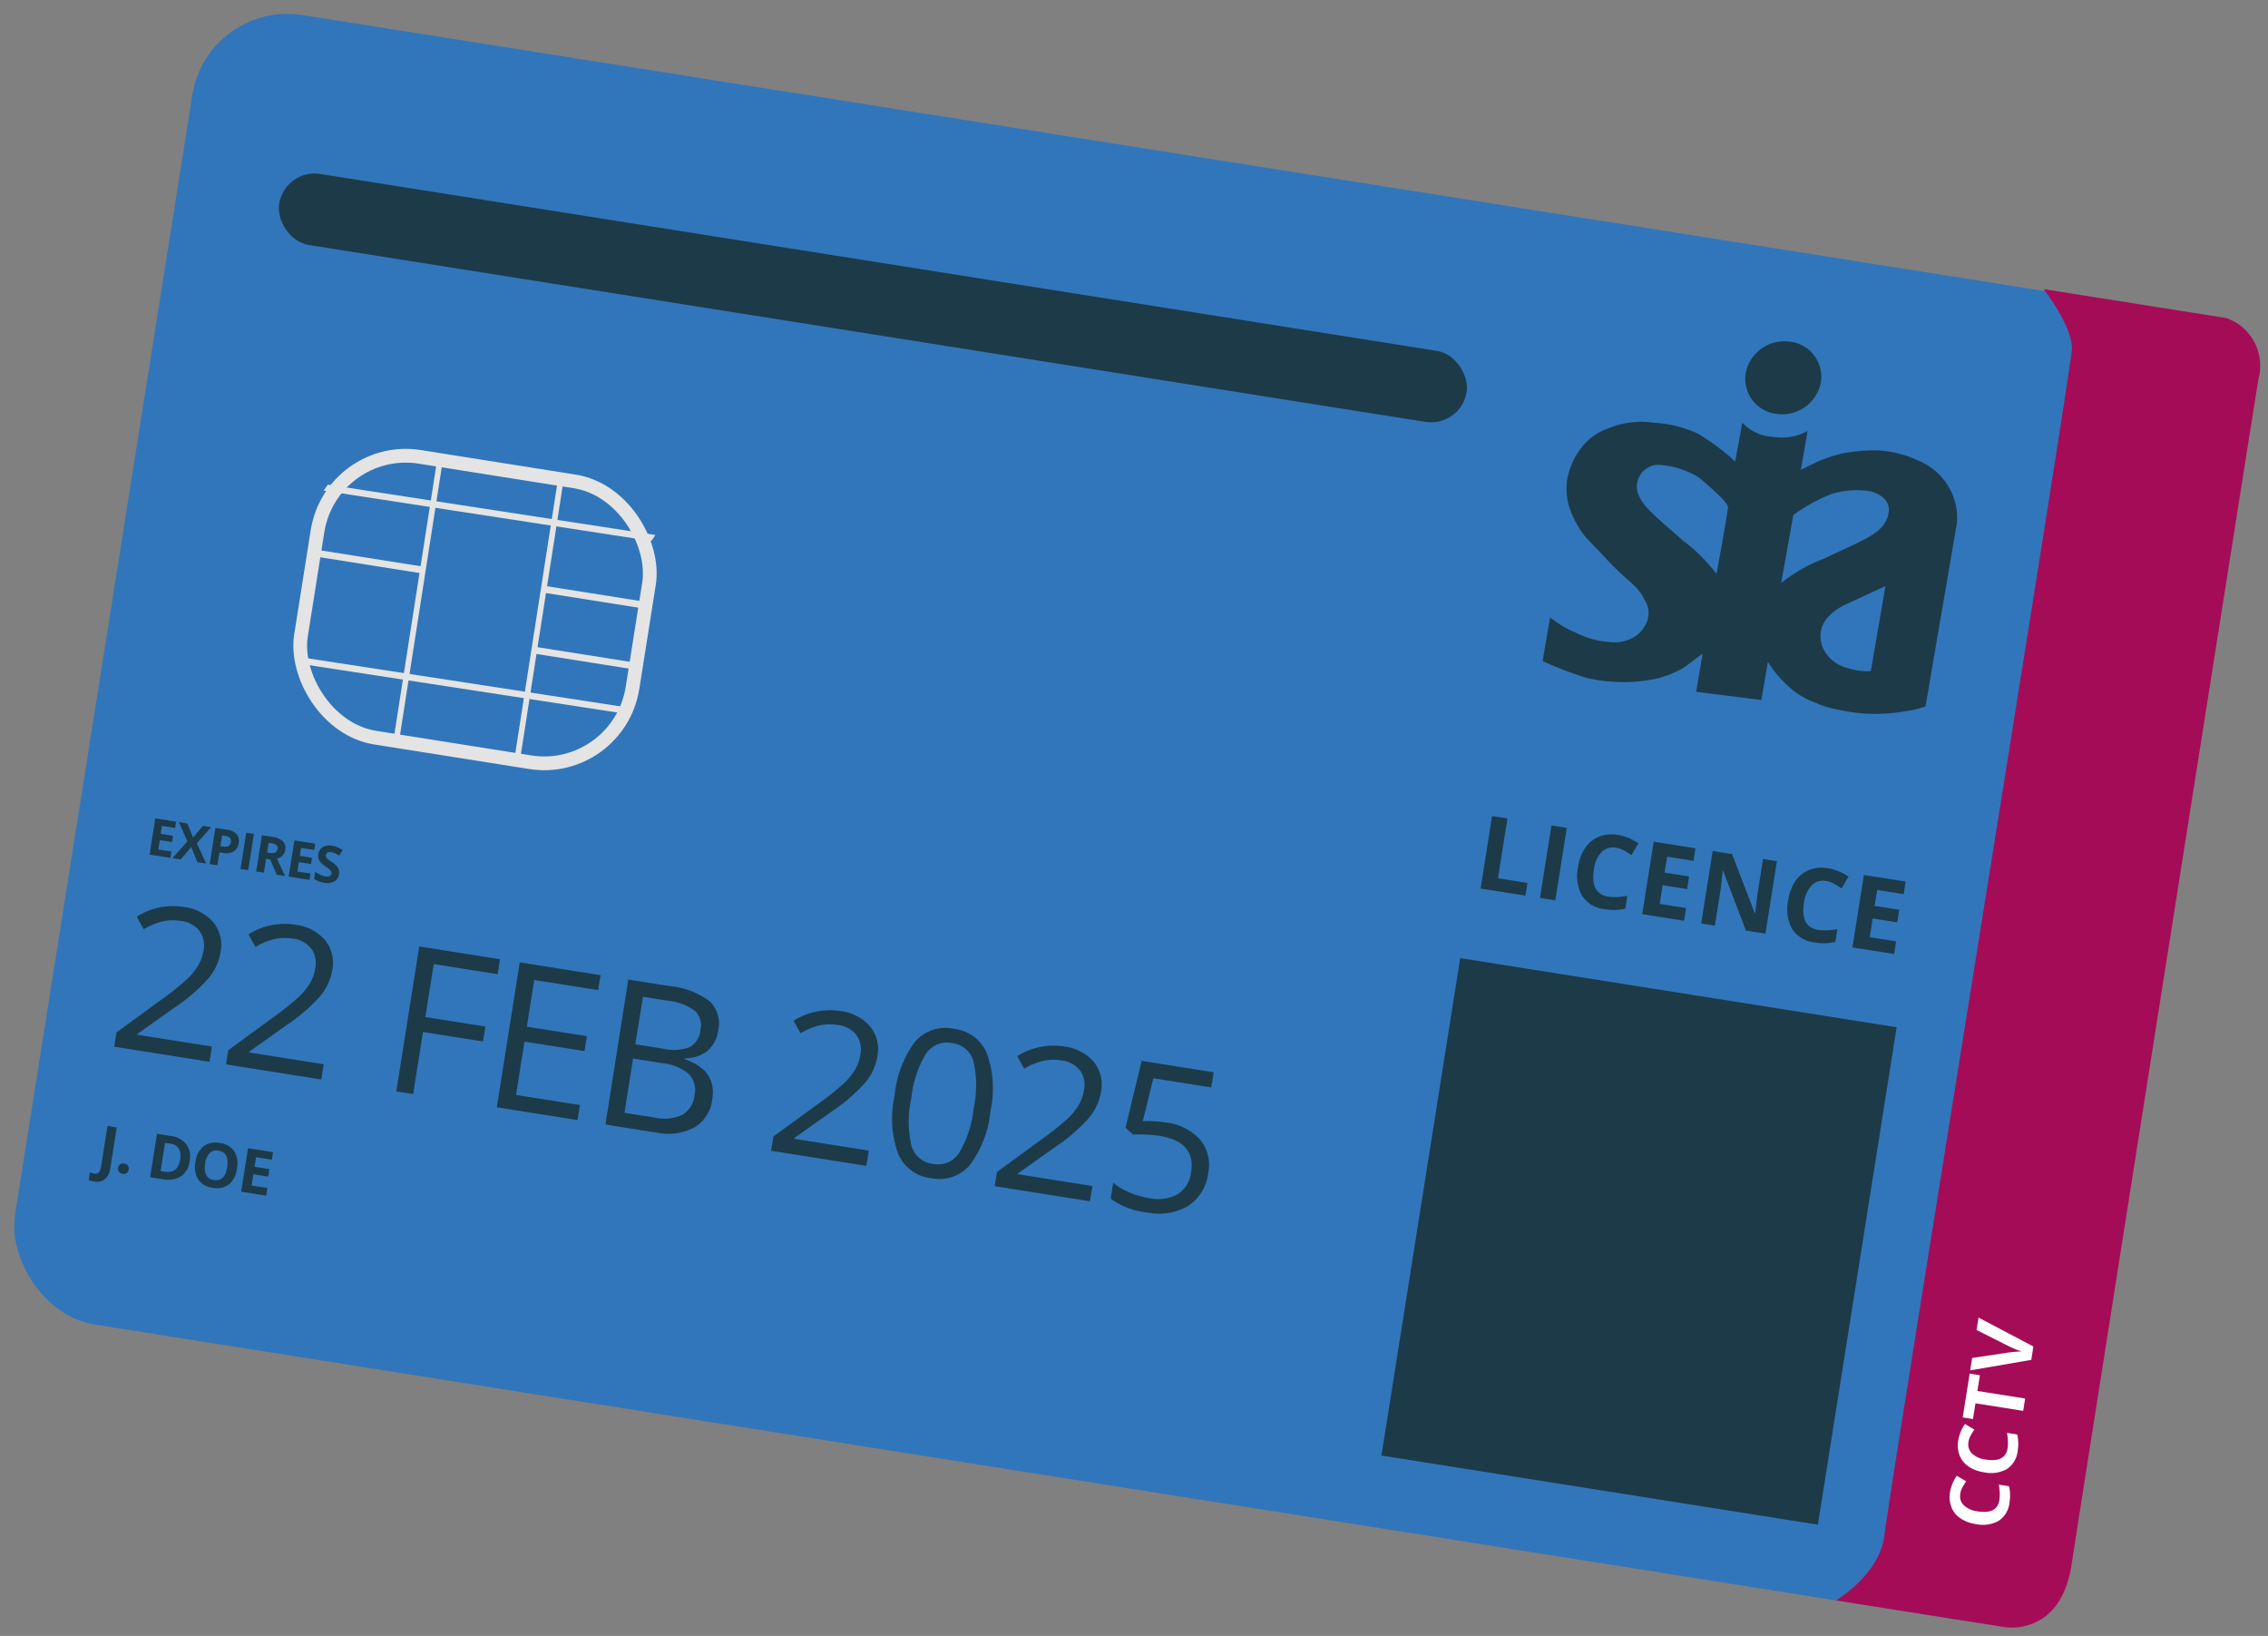 <svg xmlns="http://www.w3.org/2000/svg" width="164.914" height="118.931" viewBox="0 0 164.914 118.931">
  <rect x="0" y="0" width="164.914" height="118.931" fill="#808080" stroke="none"/>
  <g id="Group_10308" data-name="Group 10308" transform="translate(-710.302 -415.058) rotate(9)">
    <rect id="Rectangle_3032" data-name="Rectangle 3032" width="150.936" height="96.39" rx="7" transform="translate(781.38 296.474)" fill="#3176ba"/>
    <path id="Path_10733" data-name="Path 10733" d="M-4431.129-8305.48s2.877-2.37,2.736-5.271.173-85.643-.024-87.265-2.712-3.983-2.712-3.983h13.45a3.668,3.668,0,0,1,3,3.983c-.017,3.6.03,81.886.062,87.265s-4.122,5.271-4.122,5.271Z" transform="translate(5347.674 8698.344)" fill="#a50c58"/>
    <g id="Group_10301" data-name="Group 10301" transform="matrix(0.766, -0.643, 0.643, 0.766, 874.119, 317.543)">
      <path id="Path_10462" data-name="Path 10462" d="M11.743,3.181A16.974,16.974,0,0,0,8.692,1.714a8.72,8.72,0,0,0-3.3-.165A6.232,6.232,0,0,0,2.227,2.583,4.2,4.2,0,0,0,.558,4.365,5.431,5.431,0,0,0,0,6.7a4.707,4.707,0,0,0,.949,2.69c.985,1.312,1.278,1.289,2.989,2.561s2.516,1.367,3.27,2.371a1.755,1.755,0,0,1,.4,1.745,2.176,2.176,0,0,1-.641,1.04,2.77,2.77,0,0,1-1.667.7,6.388,6.388,0,0,1-2.647-.219,7.064,7.064,0,0,1-1.536-.511l-.421-.185.069,3.2a25.172,25.172,0,0,0,3.393.6c.865,0,.694.005,1.106-.018a12.44,12.44,0,0,0,1.651-.215,11.313,11.313,0,0,0,2.311-.726A7.523,7.523,0,0,0,10.943,18.6l1.143-1.261.061,2.82,4.769-.315-.061-2.82A7.727,7.727,0,0,0,18.4,18.33a5.951,5.951,0,0,0,2.357.948,7.045,7.045,0,0,0,1.9.188,11.853,11.853,0,0,0,4.633-.8,6.576,6.576,0,0,0,1.432-.643l-.3-13.51a4.414,4.414,0,0,0-1.178-2.573A4.59,4.59,0,0,0,24.831.587,8.043,8.043,0,0,0,21.937.394a12.238,12.238,0,0,0-2.527.679,10.142,10.142,0,0,0-2.026,1.159l-.835.631L16.486,0a3.848,3.848,0,0,1-2.4.9A3.2,3.2,0,0,1,11.717.315Z" transform="translate(13.846 0) rotate(42)" fill="#1d3a49"/>
      <path id="Path_10467" data-name="Path 10467" d="M2.69.011A2.57,2.57,0,0,1,5.494,2.5,2.86,2.86,0,0,1,2.8,5.343,2.57,2.57,0,0,1,0,2.858,2.86,2.86,0,0,1,2.69.011Z" transform="translate(26.323 2.985) rotate(42)" fill="#1d3a49"/>
      <path id="Path_10466" data-name="Path 10466" d="M3.984,0,4.12,6.271A4.322,4.322,0,0,1,2.5,6.377,2.7,2.7,0,0,1,.549,5.493,2.144,2.144,0,0,1,.01,4.23c-.149-1.351,1.431-2.4,1.431-2.4Z" transform="translate(22.178 20.951) rotate(42)" fill="#3176ba"/>
      <path id="Path_10461" data-name="Path 10461" d="M6.949,7.04A12.132,12.132,0,0,0,4.057,5.107C2.608,4.23.926,3.388.394,2.621A1.581,1.581,0,0,1,1.587.026a6.182,6.182,0,0,1,2.78.383c.548.3,2.406,1.345,2.476,1.7S6.949,7.04,6.949,7.04Z" transform="translate(14.613 6.649) rotate(42)" fill="#3176ba"/>
      <path id="Path_10465" data-name="Path 10465" d="M6.593,0A11.794,11.794,0,0,1,3.916,2.372C2.535,3.457.812,4.574.323,5.426a2.017,2.017,0,0,0-.3,1.367c.145.8,1.054,1.079,1.628,1.072a6.161,6.161,0,0,0,2.7-.779,11.942,11.942,0,0,0,2.4-2.074C6.735,4.772,6.593,0,6.593,0Z" transform="translate(23.576 24.01) rotate(-137)" fill="#3176ba"/>
    </g>
    <path id="Path_10734" data-name="Path 10734" d="M21.157,12.32l-.439.293L0,.293.439,0Z" transform="matrix(0.857, -0.515, 0.515, 0.857, 795.163, 330.129)" fill="#e4e4e4"/>
    <path id="Path_10744" data-name="Path 10744" d="M21.157,12.32l-.439.293L0,.293.439,0Z" transform="matrix(0.857, -0.515, 0.515, 0.857, 795.163, 342.831)" fill="#e4e4e4"/>
    <path id="Path_10741" data-name="Path 10741" d="M18.357,10.743l-.38.255L0,.255.38,0Z" transform="matrix(0.515, 0.857, -0.857, 0.515, 803.329, 326.67)" fill="#e4e4e4"/>
    <path id="Path_10742" data-name="Path 10742" d="M18.357,10.743l-.38.255L0,.255.38,0Z" transform="matrix(0.515, 0.857, -0.857, 0.515, 812.228, 326.67)" fill="#e4e4e4"/>
    <g id="Rectangle_3033" data-name="Rectangle 3033" transform="translate(794.83 326.362)" fill="none" stroke="#e4e4e4" stroke-width="1">
      <rect width="25.405" height="21.669" rx="7" stroke="none"/>
      <rect x="0.5" y="0.5" width="24.405" height="20.669" rx="6.5" fill="none"/>
    </g>
    <rect id="Rectangle_3034" data-name="Rectangle 3034" width="32.13" height="36.613" transform="translate(882.253 351.02)" fill="#1d3a49"/>
    <rect id="Rectangle_3035" data-name="Rectangle 3035" width="87.423" height="5.23" rx="2.615" transform="translate(788.852 307.682)" fill="#1d3a49"/>
    <path id="Path_10749" data-name="Path 10749" d="M.9-1.831V-7.165H2.03v4.4H4.2v.934Zm4.37,0V-7.165H6.4v5.334ZM10.159-6.3a1.152,1.152,0,0,0-.989.48,2.232,2.232,0,0,0-.35,1.337Q8.82-2.7,10.159-2.7A4.233,4.233,0,0,0,11.52-2.98v.949a3.779,3.779,0,0,1-1.468.275,2.237,2.237,0,0,1-1.781-.706,2.989,2.989,0,0,1-.616-2.029,3.309,3.309,0,0,1,.3-1.458,2.189,2.189,0,0,1,.87-.959,2.574,2.574,0,0,1,1.33-.334,3.587,3.587,0,0,1,1.562.374l-.365.919a6.039,6.039,0,0,0-.6-.248A1.793,1.793,0,0,0,10.159-6.3Zm5.717,4.469H12.8V-7.165h3.072v.926H13.932v1.171h1.806v.927h-1.8v1.377h1.943Zm5.994,0H20.432l-2.32-4.035h-.033q.069,1.069.069,1.525v2.51H17.138V-7.165h1.426l2.316,4h.025Q20.85-4.21,20.85-4.64V-7.165h1.018ZM25.627-6.3a1.152,1.152,0,0,0-.989.48,2.232,2.232,0,0,0-.351,1.337q0,1.784,1.339,1.784a4.233,4.233,0,0,0,1.361-.281v.949a3.779,3.779,0,0,1-1.465.275,2.237,2.237,0,0,1-1.781-.706,2.989,2.989,0,0,1-.616-2.026,3.309,3.309,0,0,1,.3-1.458,2.189,2.189,0,0,1,.87-.959,2.574,2.574,0,0,1,1.33-.334,3.587,3.587,0,0,1,1.562.374l-.365.919a6.039,6.039,0,0,0-.6-.248A1.793,1.793,0,0,0,25.627-6.3Zm5.717,4.469H28.273V-7.165h3.072v.926H29.4v1.171h1.806v.927H29.4v1.377h1.943Z" transform="translate(882.026 347.621)" fill="#1d3a49"/>
    <path id="Path_10745" data-name="Path 10745" d="M2.008.754a.922.922,0,0,0-.791.384,1.786,1.786,0,0,0-.28,1.07q0,1.427,1.071,1.427A3.386,3.386,0,0,0,3.1,3.411v.758a3.023,3.023,0,0,1-1.173.219A1.793,1.793,0,0,1,.5,3.823,2.391,2.391,0,0,1,.005,2.2,2.647,2.647,0,0,1,.247,1.035a1.751,1.751,0,0,1,.7-.768A2.059,2.059,0,0,1,2.008,0,2.872,2.872,0,0,1,3.257.3l-.292.735a4.832,4.832,0,0,0-.482-.2A1.437,1.437,0,0,0,2.008.754Zm3.811,0a.922.922,0,0,0-.791.384,1.786,1.786,0,0,0-.28,1.07q0,1.427,1.071,1.427a3.386,3.386,0,0,0,1.089-.224v.758a3.023,3.023,0,0,1-1.173.219A1.793,1.793,0,0,1,4.31,3.823,2.391,2.391,0,0,1,3.817,2.2a2.647,2.647,0,0,1,.242-1.166A1.751,1.751,0,0,1,4.752.267,2.059,2.059,0,0,1,5.816,0,2.872,2.872,0,0,1,7.066.3l-.292.735a4.831,4.831,0,0,0-.482-.2A1.437,1.437,0,0,0,5.816.754ZM9.581,4.329H8.673V.815H7.515V.062h3.223V.815H9.579ZM13.948.062h.914L13.411,4.329h-.986L10.977.062h.914l.8,2.541q.067.224.139.523t.089.416a7.477,7.477,0,0,1,.219-.94Z" transform="translate(923.504 385.797) rotate(-90)" fill="#fff"/>
    <path id="Path_10748" data-name="Path 10748" d="M1.982-.917H.449V-3.584H1.982v.463H1.01v.586h.908v.463h-.9v.687h.967Zm2.638,0H3.974l-.62-1.009L2.733-.917h-.6l.881-1.376L2.184-3.584h.624l.575.959.563-.959h.609L3.718-2.262ZM5.441-2.33h.187a.619.619,0,0,0,.389-.1.361.361,0,0,0,.129-.3.374.374,0,0,0-.108-.294A.509.509,0,0,0,5.7-3.12H5.442Zm1.278-.423a.815.815,0,0,1-.269.658,1.151,1.151,0,0,1-.765.228H5.442v.949H4.876V-3.584h.852a1.133,1.133,0,0,1,.738.209.761.761,0,0,1,.253.622ZM7.144-.917V-3.584H7.71V-.917ZM8.868-2.4H9.05a.7.7,0,0,0,.4-.09.319.319,0,0,0,.128-.281.292.292,0,0,0-.131-.27.791.791,0,0,0-.4-.08H8.868Zm0,.46V-.917H8.3V-3.584H9.08a1.33,1.33,0,0,1,.8.2.706.706,0,0,1,.261.6.708.708,0,0,1-.129.418.857.857,0,0,1-.367.288q.6.9.785,1.162H9.806L9.17-1.944ZM12.227-.917H10.69V-3.584h1.536v.463h-.971v.586h.9v.463h-.9v.687h.971Zm2.053-.74a.69.69,0,0,1-.26.569,1.129,1.129,0,0,1-.723.208,1.7,1.7,0,0,1-.755-.161v-.523a3.112,3.112,0,0,0,.457.17,1.352,1.352,0,0,0,.342.049.486.486,0,0,0,.285-.075.244.244,0,0,0,.1-.211.234.234,0,0,0-.044-.14.49.49,0,0,0-.129-.117,3.308,3.308,0,0,0-.346-.181,1.639,1.639,0,0,1-.367-.224.829.829,0,0,1-.2-.247.7.7,0,0,1-.075-.328.689.689,0,0,1,.24-.557,1,1,0,0,1,.663-.2,1.569,1.569,0,0,1,.4.049,2.727,2.727,0,0,1,.4.139L14.082-3a2.669,2.669,0,0,0-.353-.123,1.137,1.137,0,0,0-.274-.034.364.364,0,0,0-.247.075.247.247,0,0,0-.086.2.241.241,0,0,0,.034.131.381.381,0,0,0,.111.108,3.413,3.413,0,0,0,.359.187,1.426,1.426,0,0,1,.513.359.7.7,0,0,1,.14.445Z" transform="translate(786.497 359.41)" fill="#1d3a49"/>
    <path id="Path_10746" data-name="Path 10746" d="M-.044-.16A1.484,1.484,0,0,1-.445-.2V-.773a1.328,1.328,0,0,0,.319.046.361.361,0,0,0,.32-.14A.774.774,0,0,0,.29-1.3v-3H.969v2.995a1.261,1.261,0,0,1-.259.853A.952.952,0,0,1-.044-.16ZM1.531-1.414a.367.367,0,0,1,.1-.278.4.4,0,0,1,.287-.094.388.388,0,0,1,.287.1.366.366,0,0,1,.1.276.366.366,0,0,1-.1.273.381.381,0,0,1-.28.1.392.392,0,0,1-.285-.1A.365.365,0,0,1,1.531-1.414ZM6.591-2.732a1.576,1.576,0,0,1-.448,1.21,1.834,1.834,0,0,1-1.3.421H3.935V-4.3h1a1.692,1.692,0,0,1,1.217.414,1.522,1.522,0,0,1,.433,1.155Zm-.7.017q0-1.031-.911-1.031H4.614v2.085h.291q.98,0,.98-1.053Zm4.179.009a1.737,1.737,0,0,1-.394,1.222,1.461,1.461,0,0,1-1.13.427,1.461,1.461,0,0,1-1.13-.427A1.743,1.743,0,0,1,7.018-2.71a1.719,1.719,0,0,1,.4-1.22,1.477,1.477,0,0,1,1.133-.421,1.457,1.457,0,0,1,1.128.424,1.741,1.741,0,0,1,.39,1.222Zm-2.336,0a1.337,1.337,0,0,0,.2.808.712.712,0,0,0,.608.271q.812,0,.812-1.079T8.545-3.787a.717.717,0,0,0-.61.273,1.332,1.332,0,0,0-.206.809ZM12.477-1.1H10.634V-4.3h1.843v.556H11.312v.7H12.4v.556H11.312v.822h1.165Z" transform="translate(786.723 382.757)" fill="#1d3a49"/>
    <path id="Path_10747" data-name="Path 10747" d="M7.989-3.667H.977V-4.713l2.81-2.824A20.687,20.687,0,0,0,5.477-9.388a4.73,4.73,0,0,0,.614-1.079A3.093,3.093,0,0,0,6.3-11.6a1.793,1.793,0,0,0-.523-1.354,1.985,1.985,0,0,0-1.435-.5,3.615,3.615,0,0,0-1.259.219,5.018,5.018,0,0,0-1.324.8l-.642-.822A4.918,4.918,0,0,1,4.329-14.49a3.392,3.392,0,0,1,2.357.77,2.648,2.648,0,0,1,.854,2.069,4,4,0,0,1-.572,2.006,12.74,12.74,0,0,1-2.13,2.511L2.5-4.849v.061H7.99Zm8.231,0H9.208V-4.713l2.81-2.824A20.688,20.688,0,0,0,13.71-9.39a4.73,4.73,0,0,0,.613-1.08,3.093,3.093,0,0,0,.2-1.131,1.793,1.793,0,0,0-.518-1.354,1.985,1.985,0,0,0-1.438-.5,3.615,3.615,0,0,0-1.259.219,5.017,5.017,0,0,0-1.324.8l-.642-.822a4.918,4.918,0,0,1,3.213-1.226,3.392,3.392,0,0,1,2.357.77,2.648,2.648,0,0,1,.854,2.069A4,4,0,0,1,15.2-9.645a12.74,12.74,0,0,1-2.131,2.51L10.733-4.849v.061H16.22Zm6.764,0h-1.24V-14.335h5.947v1.1H22.984v3.9h4.422v1.1H22.984Zm12.1,0H29.143V-14.335H35.09v1.1H30.383v3.437h4.423V-8.7H30.383v3.926h4.707Zm2.05-10.668h3.013a5.686,5.686,0,0,1,3.072.635,2.242,2.242,0,0,1,.949,2.007,2.316,2.316,0,0,1-.529,1.565,2.547,2.547,0,0,1-1.543.8v.075q2.43.416,2.43,2.554a2.743,2.743,0,0,1-.967,2.233,4.116,4.116,0,0,1-2.7.8H37.14Zm1.24,4.568h2.043a3.326,3.326,0,0,0,1.892-.412,1.592,1.592,0,0,0,.576-1.39,1.407,1.407,0,0,0-.642-1.295,4.013,4.013,0,0,0-2.043-.4H38.381Zm0,1.051v3.992h2.226a3.17,3.17,0,0,0,1.943-.5A1.846,1.846,0,0,0,43.2-6.791a1.657,1.657,0,0,0-.665-1.459,3.569,3.569,0,0,0-2.032-.467Zm17.973,5.05H49.339V-4.713l2.81-2.824A20.687,20.687,0,0,0,53.841-9.39a4.73,4.73,0,0,0,.613-1.08,3.094,3.094,0,0,0,.2-1.131,1.793,1.793,0,0,0-.518-1.354,1.985,1.985,0,0,0-1.439-.5,3.615,3.615,0,0,0-1.259.219,5.018,5.018,0,0,0-1.324.8l-.642-.822a4.918,4.918,0,0,1,3.213-1.226,3.392,3.392,0,0,1,2.357.77,2.648,2.648,0,0,1,.854,2.069,4,4,0,0,1-.569,2.006A12.74,12.74,0,0,1,53.2-7.135L50.866-4.849v.061h5.488Zm8.29-5.349a7.79,7.79,0,0,1-.872,4.13A2.946,2.946,0,0,1,61.1-3.518a2.922,2.922,0,0,1-2.62-1.4,7.636,7.636,0,0,1-.9-4.1,7.788,7.788,0,0,1,.868-4.145A2.933,2.933,0,0,1,61.1-14.5a2.937,2.937,0,0,1,2.638,1.408,7.6,7.6,0,0,1,.9,4.078Zm-5.828,0a7.813,7.813,0,0,0,.547,3.389A1.831,1.831,0,0,0,61.1-4.564,1.831,1.831,0,0,0,62.859-5.64,7.873,7.873,0,0,0,63.4-9.015a7.821,7.821,0,0,0-.544-3.368A1.833,1.833,0,0,0,61.1-13.456,1.831,1.831,0,0,0,59.359-12.4a7.761,7.761,0,0,0-.548,3.386Zm14,5.349H65.8V-4.713l2.81-2.824A20.687,20.687,0,0,0,70.305-9.39a4.73,4.73,0,0,0,.613-1.08,3.093,3.093,0,0,0,.2-1.131,1.793,1.793,0,0,0-.518-1.354,1.985,1.985,0,0,0-1.438-.5,3.615,3.615,0,0,0-1.259.219,5.017,5.017,0,0,0-1.324.8l-.642-.822a4.918,4.918,0,0,1,3.213-1.226,3.392,3.392,0,0,1,2.357.77,2.648,2.648,0,0,1,.854,2.069,4,4,0,0,1-.572,2.006,12.74,12.74,0,0,1-2.13,2.511L67.328-4.849v.061h5.488Zm4.553-6.516a3.923,3.923,0,0,1,2.653.835,2.866,2.866,0,0,1,.967,2.288,3.3,3.3,0,0,1-1.054,2.6,4.211,4.211,0,0,1-2.908.944,5.352,5.352,0,0,1-2.751-.576V-5.266a4.184,4.184,0,0,0,1.27.514,6.265,6.265,0,0,0,1.494.186,2.989,2.989,0,0,0,2-.606,2.172,2.172,0,0,0,.711-1.751q0-2.233-2.736-2.233a10.9,10.9,0,0,0-1.853.211l-.628-.4.4-4.991h5.305v1.116H75.966l-.269,3.2a8.5,8.5,0,0,1,1.671-.165Z" transform="translate(785.616 376.356)" fill="#1d3a49"/>
    <line id="Line_365" data-name="Line 365" x2="8.219" transform="translate(795.203 334.955)" fill="none" stroke="#e4e4e4" stroke-width="0.5"/>
    <line id="Line_366" data-name="Line 366" x2="7.472" transform="translate(812.389 334.955)" fill="none" stroke="#e4e4e4" stroke-width="0.5"/>
    <line id="Line_367" data-name="Line 367" x2="7.472" transform="translate(812.389 339.438)" fill="none" stroke="#e4e4e4" stroke-width="0.5"/>
  </g>
</svg>
